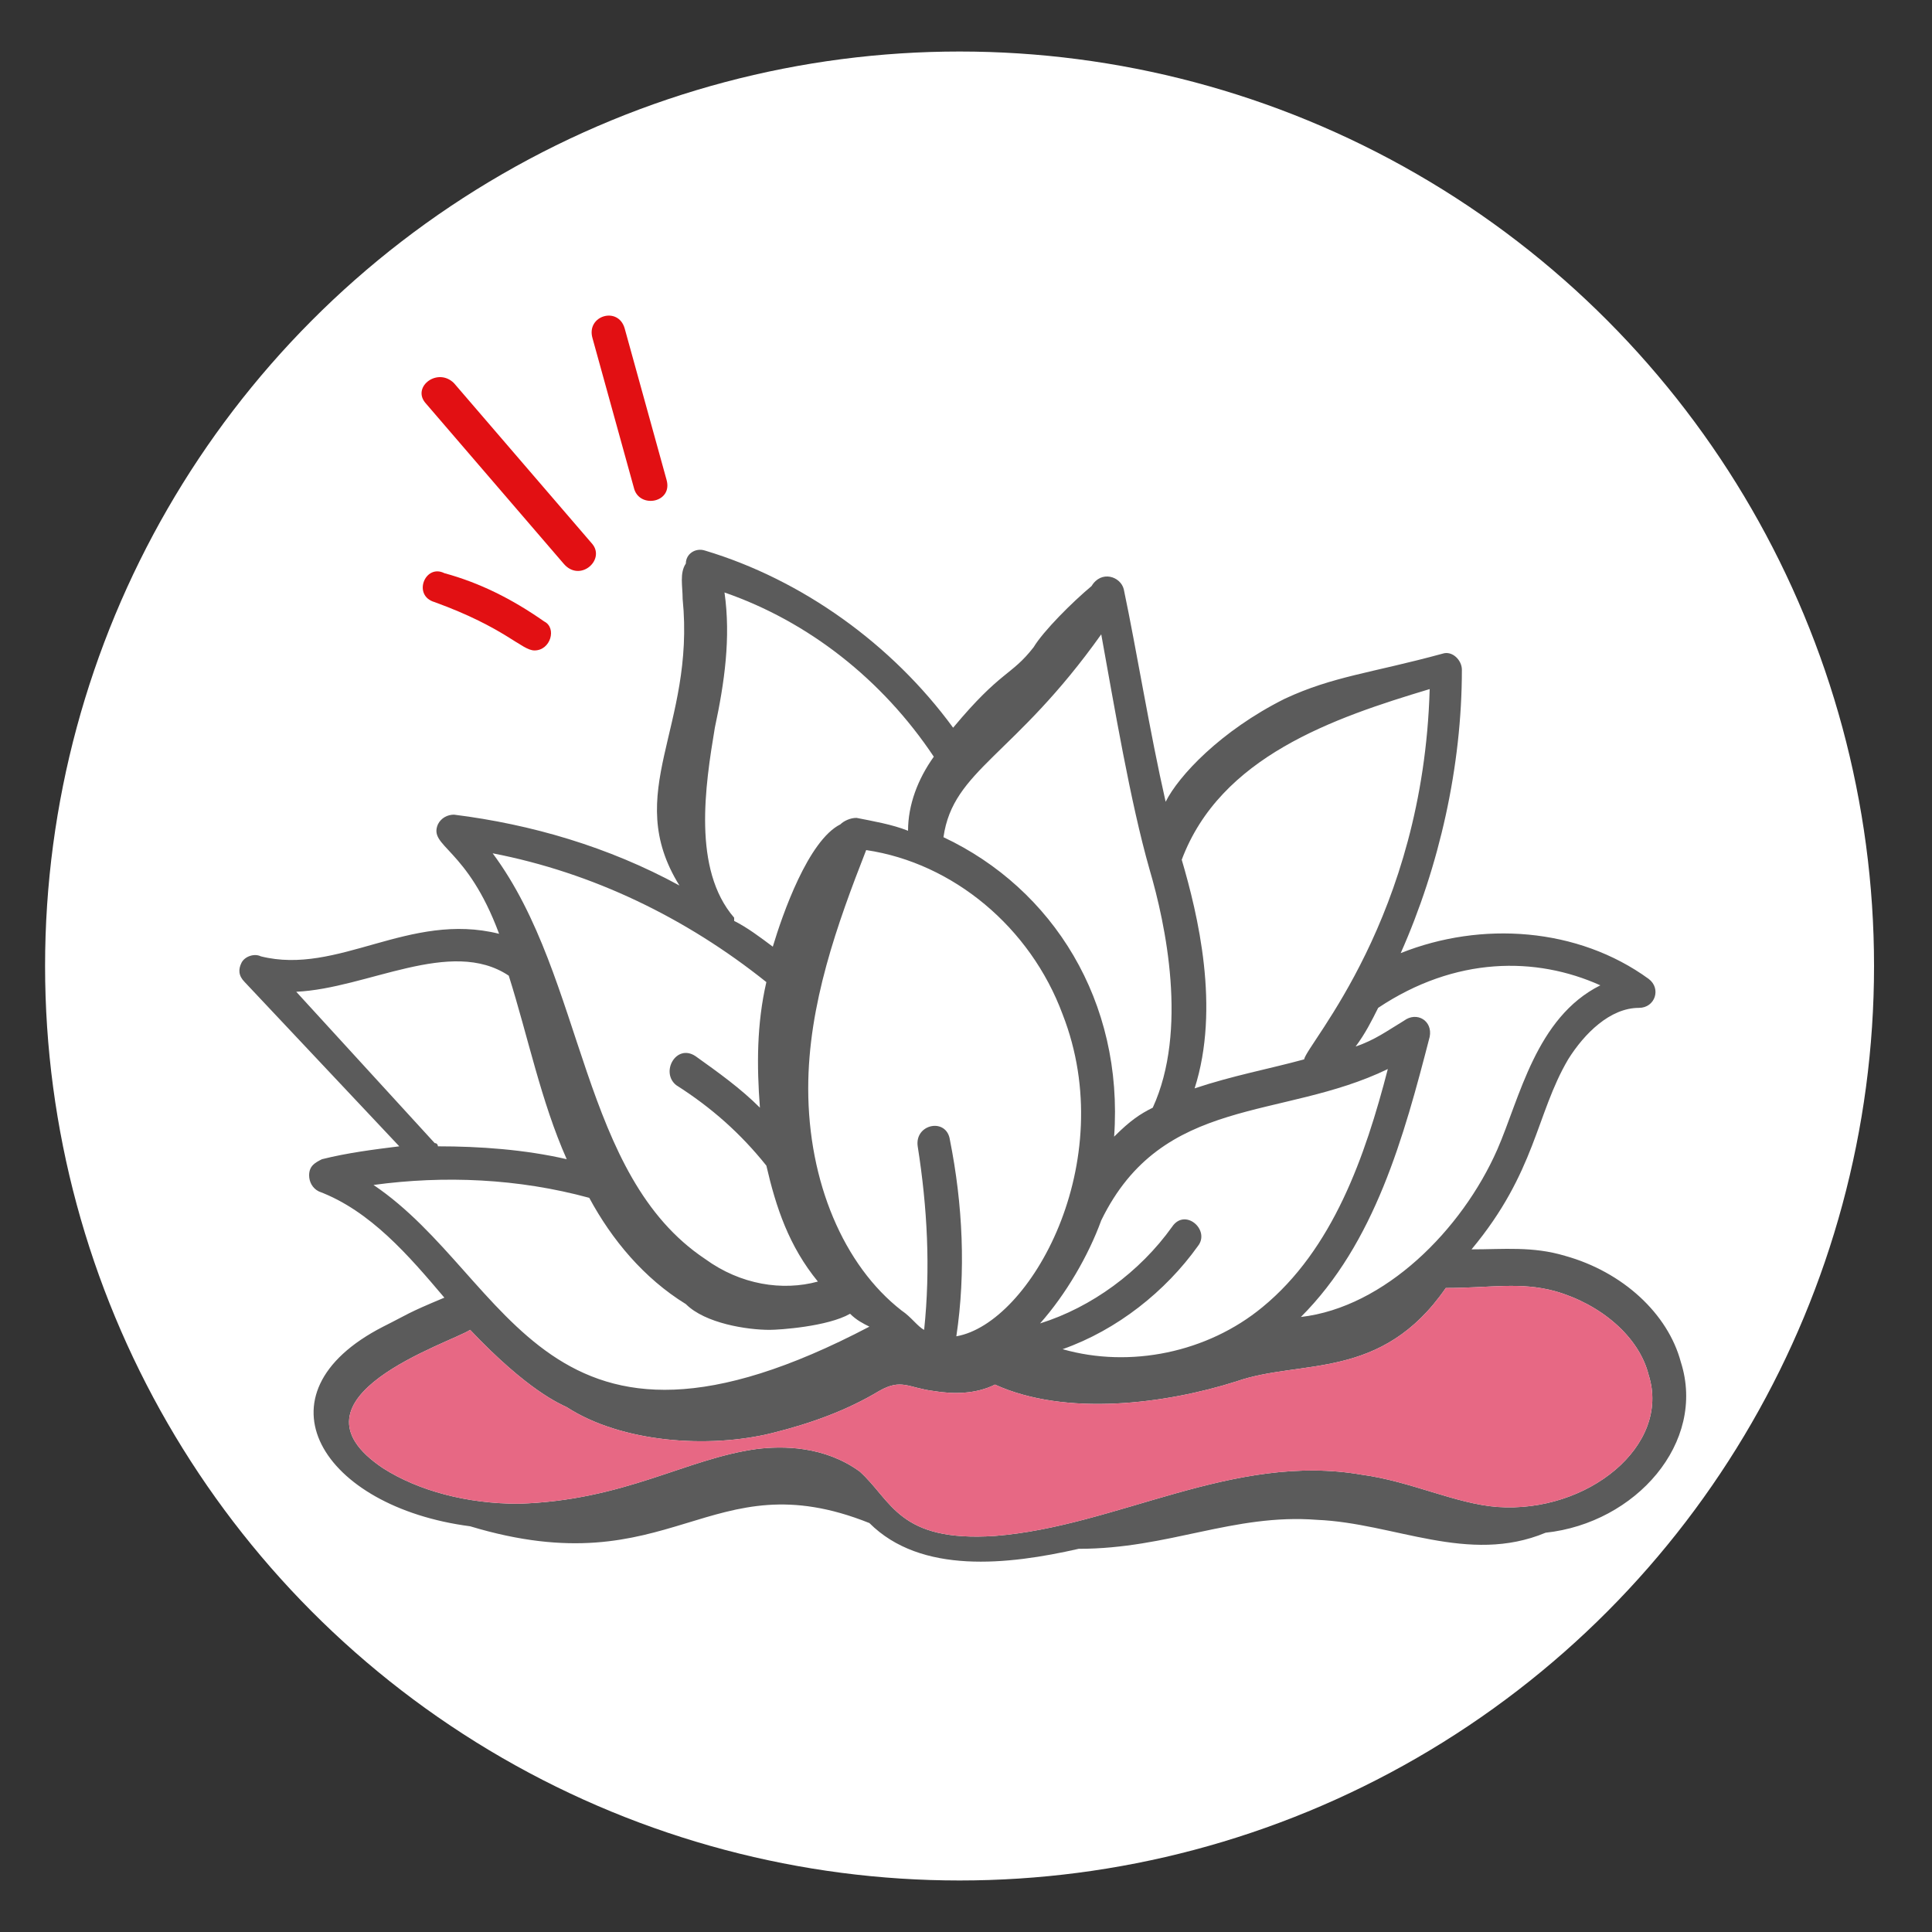 <?xml version="1.0" encoding="UTF-8"?> <svg xmlns="http://www.w3.org/2000/svg" xmlns:xlink="http://www.w3.org/1999/xlink" version="1.1" id="Livello_1" x="0px" y="0px" viewBox="0 0 60 60" style="enable-background:new 0 0 60 60;" xml:space="preserve"><rect x="0" y="0" width="60" height="60" fill="#333333" stroke="none"/> <style type="text/css"> .st0{fill:#FFFFFF;} .st1{fill:#5B5B5B;} .st2{fill:#E76884;} .st3{fill:#E21013;} </style> <circle class="st0" cx="29.8" cy="30" r="28.4"></circle> <g id="_x36_2"> <path class="st1" d="M52.2,42.3c-0.4-1.5-1.8-2.8-3.6-3.3c-1-0.3-1.9-0.2-2.9-0.2c2-2.4,2-4.2,3-5.9c0.5-0.8,1.3-1.6,2.2-1.6 c0.5,0,0.7-0.6,0.3-0.9c-2.2-1.6-5.2-1.8-7.7-0.8c1.2-2.7,1.9-5.8,1.9-8.8c0-0.3-0.3-0.6-0.6-0.5c-2.2,0.6-3.4,0.7-4.9,1.4 c-2,1-3.3,2.4-3.7,3.2c-0.5-2.2-0.9-4.7-1.3-6.6c-0.1-0.4-0.7-0.6-1-0.1c-0.6,0.5-1.5,1.4-1.8,1.9c-0.7,0.9-1,0.7-2.5,2.5 c-1.9-2.6-4.7-4.6-7.7-5.5c-0.3-0.1-0.6,0.1-0.6,0.4c-0.2,0.3-0.1,0.7-0.1,1.1c0.4,4-1.9,6-0.1,8.9c-2.2-1.2-4.6-1.9-7-2.2 c-0.2,0-0.4,0.1-0.5,0.3c-0.3,0.7,0.9,0.7,1.9,3.4c-2.8-0.7-5,1.3-7.4,0.7c-0.2-0.1-0.5,0-0.6,0.2s-0.1,0.4,0.1,0.6l4.8,5.1 c-0.8,0.1-1.6,0.2-2.4,0.4c-0.2,0.1-0.4,0.2-0.4,0.5c0,0.2,0.1,0.4,0.3,0.5c1.6,0.6,2.8,2,3.9,3.3c-1.2,0.5-1.1,0.5-1.9,0.9 c-4.1,2.1-1.9,5.6,2.7,6.2c6.3,1.9,7.4-2.1,12.4-0.1c1.6,1.6,4.3,1.3,6.5,0.8c2.8,0,4.8-1.1,7.4-0.9c2.4,0.1,4.7,1.4,7.1,0.4 C50.8,47.3,53,44.8,52.2,42.3z M49.7,30.6c-2,1-2.5,3.5-3.2,5.1c-1.1,2.5-3.5,4.9-6.1,5.2c2.3-2.3,3.2-5.6,4-8.7 c0.1-0.5-0.4-0.8-0.8-0.5c-0.5,0.3-0.9,0.6-1.5,0.8c0.3-0.4,0.5-0.8,0.7-1.2C45.2,29.7,47.7,29.7,49.7,30.6z M36.4,38.1 c-1,1.4-2.5,2.5-4.1,3c0.8-0.9,1.5-2.1,1.9-3.2c1.9-3.9,5.6-3.1,8.9-4.7c-0.7,2.7-1.7,5.6-3.9,7.4c-1.7,1.4-4.1,1.9-6.2,1.3 c1.7-0.6,3.2-1.8,4.2-3.2C37.6,38.2,36.8,37.5,36.4,38.1z M29.5,35.4c-0.1-0.7-1.1-0.5-1,0.2c0.3,1.9,0.4,3.8,0.2,5.7 c-0.2-0.1-0.4-0.4-0.7-0.6c-1.8-1.4-2.9-4-2.9-6.9c0-2.6,0.9-5.1,1.8-7.4c2.7,0.4,5.1,2.4,6.1,5.1c1.8,4.6-1,9.6-3.3,10 C30,39.5,29.9,37.4,29.5,35.4z M36.7,26.7c1.2-3.2,4.7-4.4,7.7-5.3c-0.2,7.1-3.8,11-3.9,11.5c-1.1,0.3-2.2,0.5-3.4,0.9 C37.9,31.3,37.2,28.4,36.7,26.7L36.7,26.7z M34.2,19.7c0.4,2.2,0.9,5.2,1.5,7.3c0.5,1.7,1.2,5,0.1,7.4l0,0 c-0.4,0.2-0.7,0.4-1.2,0.9c0.3-4.2-1.9-7.7-5.3-9.3C29.6,23.9,31.5,23.5,34.2,19.7z M22.2,22.6c0.3-1.4,0.5-2.8,0.3-4.2 c2.6,0.9,4.9,2.7,6.5,5.1c-0.5,0.7-0.8,1.5-0.8,2.3c-0.5-0.2-1.1-0.3-1.6-0.4c-0.2,0-0.4,0.1-0.5,0.2c-1,0.5-1.8,2.8-2.1,3.8 c-0.4-0.3-0.8-0.6-1.2-0.8c0,0,0,0,0-0.1C21.5,27,21.9,24.4,22.2,22.6z M15.3,26.5c3.1,0.6,6,2,8.5,4c-0.3,1.3-0.3,2.6-0.2,3.9 c-0.6-0.6-1.3-1.1-2-1.6c-0.6-0.4-1.1,0.5-0.6,0.9c1.1,0.7,2,1.5,2.8,2.5c0.3,1.3,0.7,2.5,1.6,3.6c-1.1,0.3-2.4,0.1-3.5-0.7 C18,36.5,18.2,30.4,15.3,26.5z M9.2,30.8c2.2-0.1,4.8-1.7,6.6-0.5c0.6,1.9,1,3.9,1.8,5.7c-1.3-0.3-2.7-0.4-4-0.4c0,0,0-0.1-0.1-0.1 L9.2,30.8z M11.6,36.8c2.2-0.3,4.5-0.2,6.7,0.4c0.7,1.3,1.7,2.5,3,3.3c0.6,0.6,1.9,0.8,2.6,0.8c0.3,0,1.8-0.1,2.5-0.5 c0.2,0.2,0.4,0.3,0.6,0.4C16.9,46.5,15.9,39.7,11.6,36.8z M46.5,46.8c-1.3-0.1-2.7-0.8-4.2-1c-4-0.7-7.6,1.6-11.4,1.9 c-3,0.2-3.2-1.1-4.2-2c-1.1-0.8-2.4-0.8-3.2-0.7c-2.2,0.3-4.1,1.6-7.4,1.7c-1.6,0-3.1-0.4-4.2-1.1c-3.3-2.2,2.1-3.9,2.7-4.3 c1.8,1.9,2.8,2.3,3,2.4c1.7,1.1,4.4,1.3,6.4,0.8c1.2-0.3,2.3-0.7,3.3-1.3c0.7-0.4,0.9-0.1,1.7,0c0.6,0.1,1.3,0.1,1.9-0.2 c2.2,1,5.3,0.6,7.5-0.1c2-0.7,4.5,0,6.5-2.9c1.4,0,2.3-0.2,3.4,0.1c1.4,0.4,2.6,1.4,2.9,2.6C51.9,44.9,49.3,47,46.5,46.8z"></path> <path class="st2" d="M46.5,46.8c-1.3-0.1-2.7-0.8-4.2-1c-4-0.7-7.6,1.6-11.4,1.9c-3,0.2-3.2-1.1-4.2-2c-1.1-0.8-2.4-0.8-3.2-0.7 c-2.2,0.3-4.1,1.6-7.4,1.7c-1.6,0-3.1-0.4-4.2-1.1c-3.3-2.2,2.1-3.9,2.7-4.3c1.8,1.9,2.8,2.3,3,2.4c1.7,1.1,4.4,1.3,6.4,0.8 c1.2-0.3,2.3-0.7,3.3-1.3c0.7-0.4,0.9-0.1,1.7,0c0.6,0.1,1.3,0.1,1.9-0.2c2.2,1,5.3,0.6,7.5-0.1c2-0.7,4.5,0,6.5-2.9 c1.4,0,2.3-0.2,3.4,0.1c1.4,0.4,2.6,1.4,2.9,2.6C51.9,44.9,49.3,47,46.5,46.8z"></path> <path class="st3" d="M13.5,18.7c2.2,0.8,2.7,1.5,3.1,1.5c0.5,0,0.7-0.7,0.3-0.9c-1-0.7-2-1.2-3.1-1.5 C13.2,17.5,12.8,18.5,13.5,18.7z"></path> <path class="st3" d="M18.4,16.9l-4.3-5c-0.5-0.5-1.3,0.1-0.9,0.6l4.3,5C18,18.1,18.8,17.4,18.4,16.9z"></path> <path class="st3" d="M20.7,14.9l-1.3-4.7c-0.2-0.7-1.2-0.4-1,0.3l1.3,4.7C19.9,15.8,20.9,15.6,20.7,14.9z"></path> </g> </svg> 